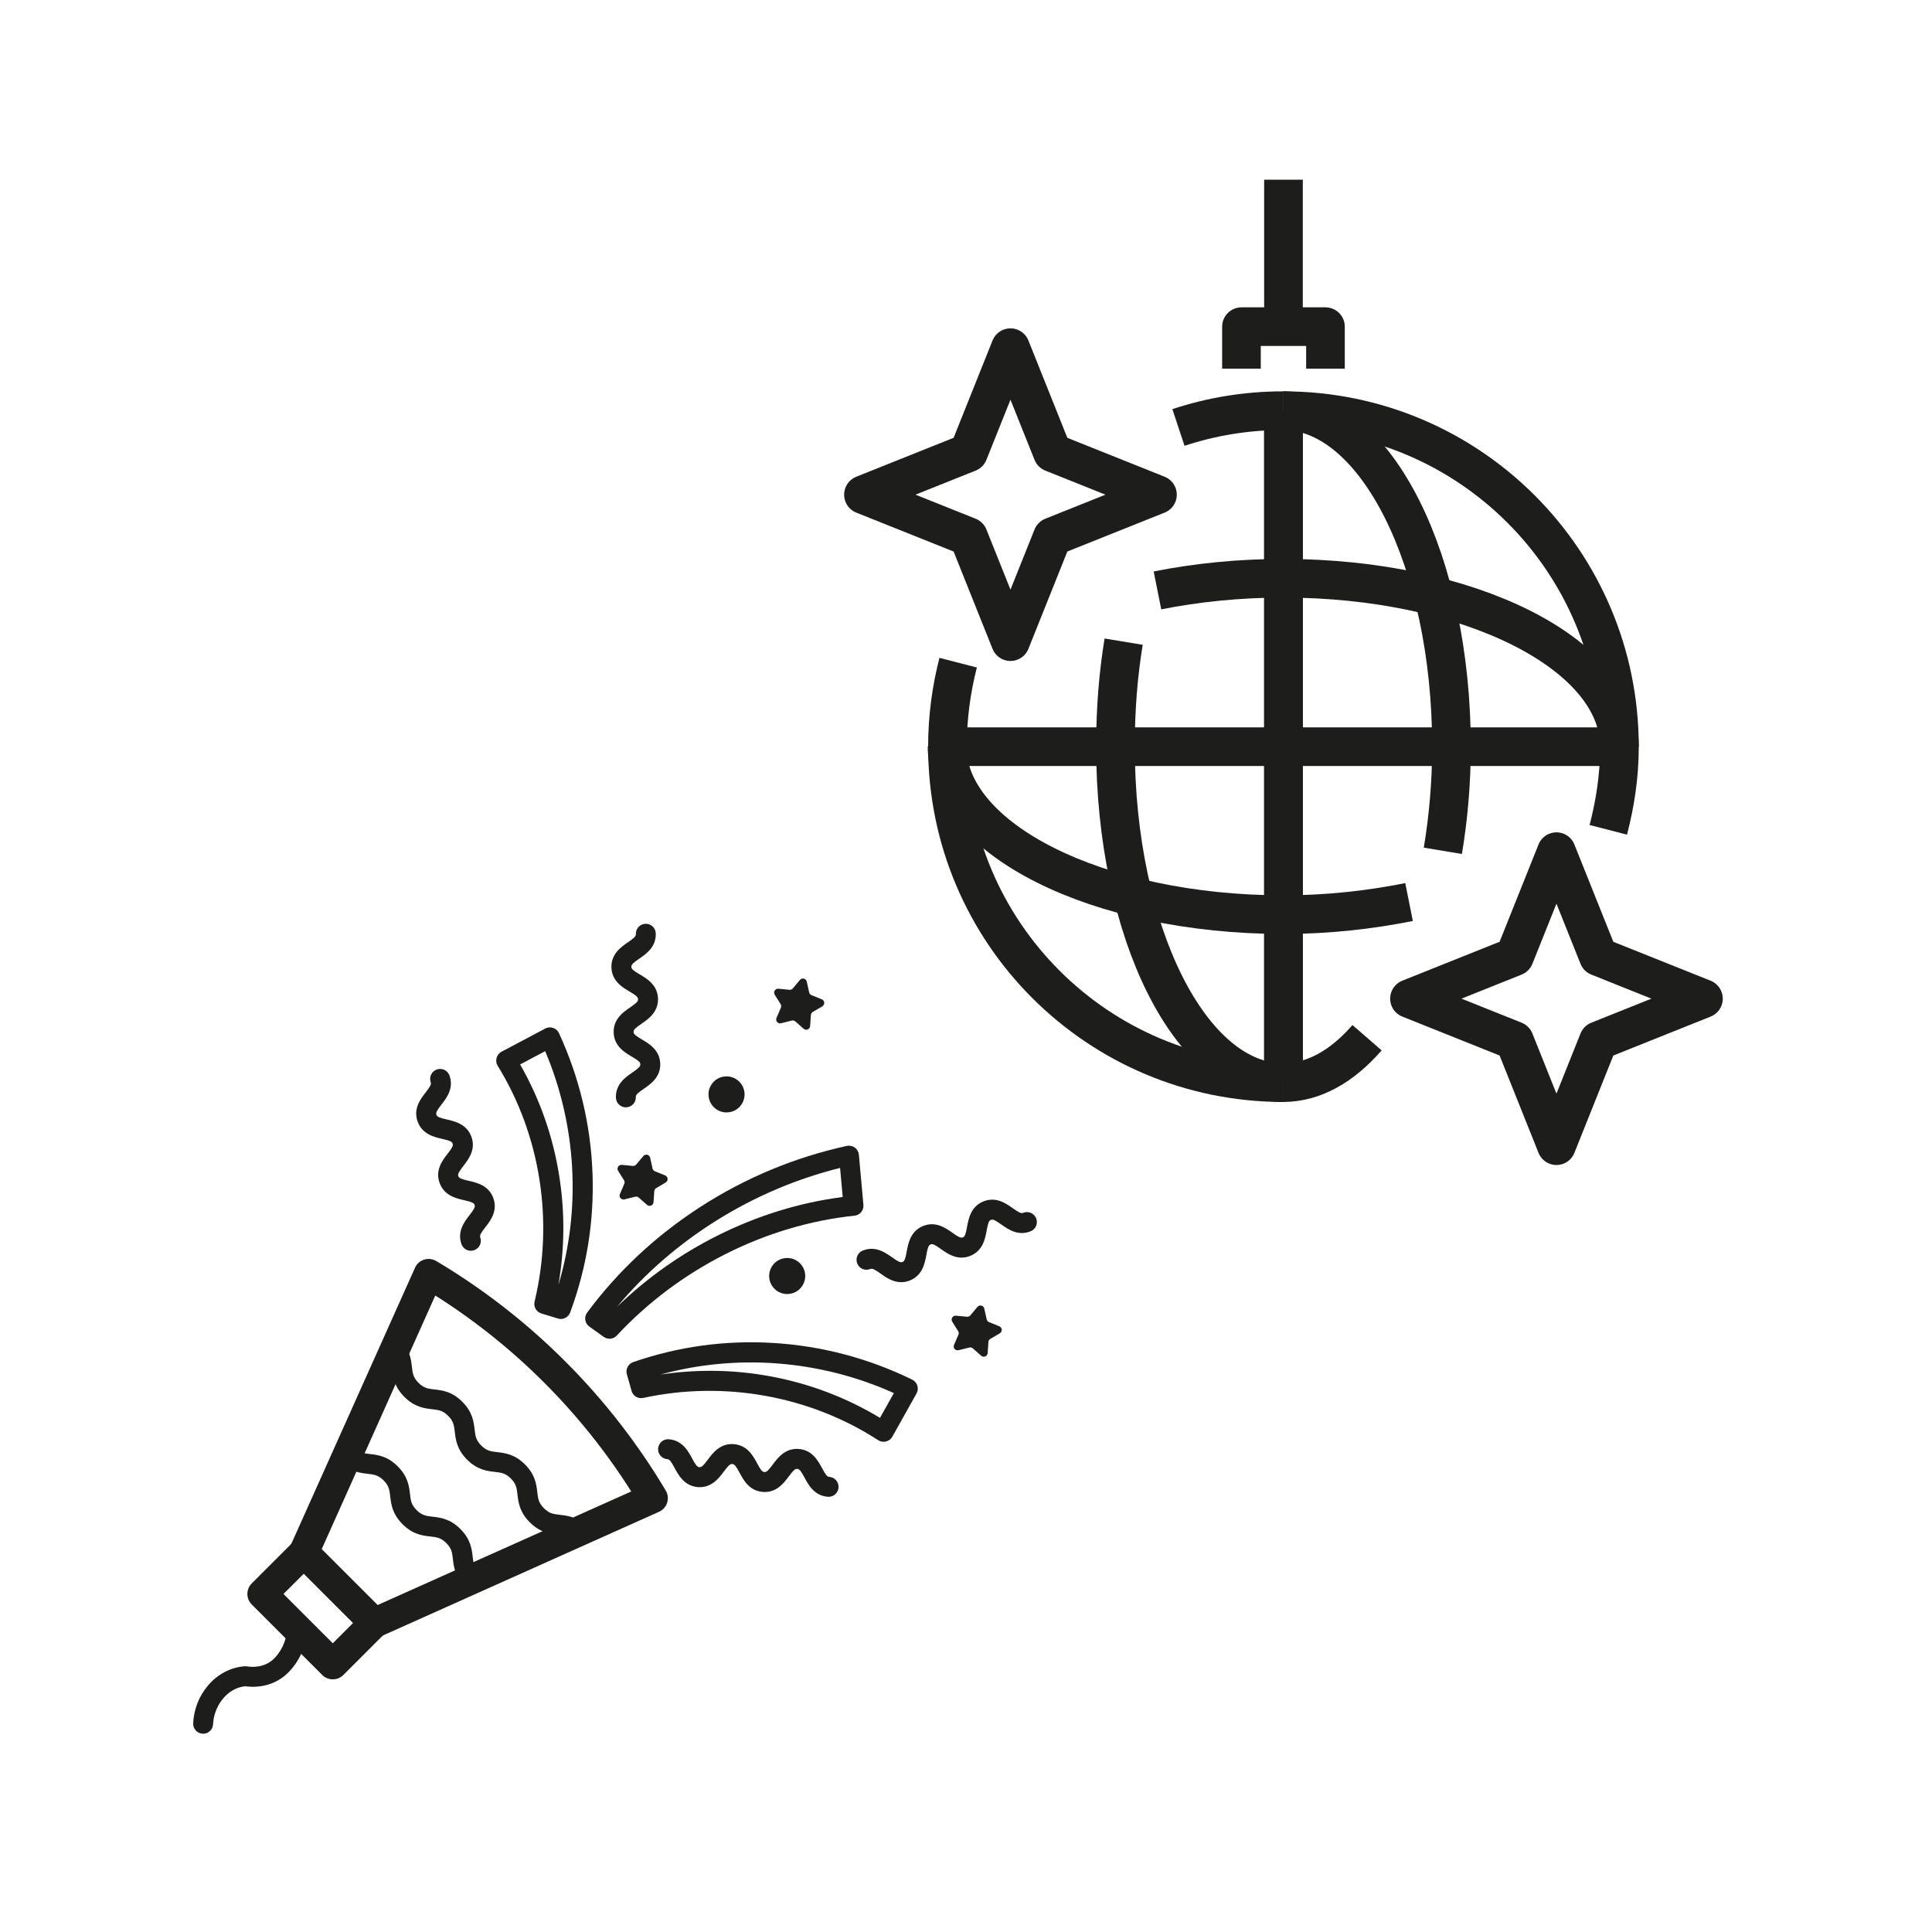 <svg width="50" height="50" viewBox="0 0 50 50" fill="none" xmlns="http://www.w3.org/2000/svg">
<path d="M9.686 42.388C9.585 42.388 9.486 42.349 9.412 42.274L7.589 40.451C7.476 40.338 7.444 40.166 7.51 40.02L10.74 32.81C10.784 32.709 10.871 32.632 10.976 32.599C11.081 32.566 11.196 32.579 11.291 32.636C13.727 34.084 15.781 36.138 17.229 38.575C17.286 38.669 17.299 38.784 17.266 38.889C17.233 38.994 17.156 39.08 17.055 39.125L9.845 42.355C9.794 42.378 9.74 42.389 9.687 42.389L9.686 42.388ZM8.325 40.093L9.771 41.539L16.336 38.599C15.046 36.557 13.306 34.817 11.265 33.528L8.325 40.093Z" fill="#1D1D1B"/>
<path d="M8.612 43.461C8.514 43.461 8.414 43.424 8.339 43.348L6.516 41.525C6.364 41.374 6.364 41.129 6.516 40.978L7.589 39.905C7.74 39.754 7.985 39.754 8.136 39.905L9.959 41.728C10.032 41.801 10.072 41.899 10.072 42.002C10.072 42.104 10.031 42.202 9.959 42.275L8.886 43.348C8.81 43.424 8.711 43.461 8.612 43.461ZM7.336 41.252L8.612 42.528L9.139 42.002L7.863 40.726L7.336 41.252Z" fill="#1D1D1B"/>
<path d="M5.258 44.868C5.255 44.868 5.251 44.868 5.248 44.868C5.105 44.863 4.994 44.743 5 44.6C5.014 44.244 5.149 43.896 5.383 43.621C5.633 43.326 5.969 43.15 6.331 43.123C6.35 43.122 6.37 43.122 6.389 43.126C6.638 43.164 6.867 43.111 7.036 42.975C7.265 42.781 7.407 42.487 7.438 42.15C7.451 42.008 7.577 41.903 7.718 41.916C7.86 41.929 7.964 42.055 7.952 42.196C7.909 42.671 7.701 43.088 7.367 43.37C7.365 43.372 7.364 43.373 7.362 43.374C7.087 43.597 6.726 43.691 6.342 43.64C5.852 43.693 5.531 44.184 5.515 44.62C5.509 44.76 5.395 44.869 5.257 44.869L5.258 44.868Z" fill="#1D1D1B"/>
<path d="M14.956 39.898C14.898 39.898 14.84 39.878 14.792 39.839C14.676 39.744 14.578 39.732 14.43 39.715C14.228 39.692 13.977 39.663 13.711 39.397C13.444 39.131 13.416 38.879 13.392 38.678C13.373 38.513 13.361 38.404 13.221 38.264C13.082 38.124 12.973 38.112 12.808 38.093C12.605 38.07 12.355 38.041 12.088 37.775C11.822 37.508 11.793 37.257 11.77 37.056C11.751 36.891 11.738 36.781 11.599 36.642C11.46 36.503 11.351 36.49 11.185 36.471C10.983 36.447 10.732 36.419 10.466 36.152C10.2 35.886 10.171 35.635 10.148 35.433C10.131 35.285 10.119 35.188 10.024 35.071C9.933 34.962 9.949 34.798 10.059 34.708C10.169 34.618 10.332 34.633 10.423 34.744C10.615 34.978 10.64 35.198 10.66 35.375C10.679 35.54 10.692 35.649 10.831 35.788C10.97 35.927 11.079 35.94 11.245 35.959C11.447 35.982 11.698 36.011 11.964 36.277C12.231 36.544 12.259 36.795 12.283 36.996C12.302 37.161 12.315 37.27 12.454 37.41C12.592 37.549 12.702 37.562 12.867 37.581C13.069 37.605 13.32 37.633 13.586 37.899C13.853 38.166 13.882 38.417 13.905 38.619C13.924 38.784 13.937 38.893 14.076 39.032C14.215 39.172 14.324 39.184 14.49 39.203C14.666 39.224 14.887 39.249 15.12 39.441C15.23 39.531 15.246 39.694 15.156 39.804C15.105 39.867 15.031 39.898 14.957 39.898L14.956 39.898Z" fill="#1D1D1B"/>
<path d="M12.208 41.129C12.14 41.129 12.073 41.102 12.022 41.05C11.772 40.79 11.744 40.545 11.721 40.349C11.703 40.184 11.69 40.075 11.551 39.935C11.412 39.795 11.302 39.783 11.137 39.764C10.935 39.741 10.684 39.712 10.418 39.446C10.151 39.179 10.123 38.928 10.099 38.727C10.08 38.562 10.067 38.452 9.928 38.313C9.789 38.174 9.68 38.161 9.514 38.142C9.318 38.119 9.073 38.091 8.813 37.842C8.812 37.84 8.811 37.839 8.81 37.838C8.709 37.738 8.709 37.575 8.81 37.473C8.91 37.373 9.071 37.373 9.171 37.471C9.305 37.599 9.412 37.611 9.573 37.63C9.775 37.653 10.026 37.682 10.292 37.948C10.559 38.215 10.587 38.466 10.611 38.667C10.629 38.832 10.642 38.941 10.781 39.081C10.92 39.22 11.03 39.233 11.195 39.252C11.397 39.276 11.648 39.304 11.914 39.57C12.181 39.837 12.21 40.088 12.233 40.29C12.252 40.451 12.264 40.558 12.393 40.692C12.491 40.795 12.488 40.958 12.385 41.057C12.335 41.105 12.271 41.129 12.207 41.129H12.208Z" fill="#1D1D1B"/>
<path d="M14.514 34.135C14.489 34.135 14.463 34.131 14.438 34.123L14.01 33.992C13.88 33.951 13.803 33.818 13.835 33.685C14.336 31.603 13.988 29.379 12.88 27.582C12.843 27.521 12.832 27.447 12.851 27.379C12.87 27.31 12.916 27.252 12.979 27.219L14.112 26.618C14.174 26.585 14.248 26.579 14.315 26.602C14.382 26.625 14.437 26.674 14.466 26.738C14.996 27.888 15.288 29.108 15.334 30.366C15.379 31.603 15.184 32.815 14.755 33.968C14.716 34.071 14.618 34.135 14.513 34.135L14.514 34.135ZM13.46 27.547C13.967 28.433 14.307 29.396 14.47 30.416C14.622 31.36 14.615 32.313 14.451 33.255C15.041 31.286 14.922 29.122 14.109 27.204L13.461 27.547H13.46Z" fill="#1D1D1B"/>
<path d="M22.868 37.313C22.818 37.313 22.77 37.299 22.727 37.272C20.956 36.123 18.74 35.725 16.648 36.178C16.514 36.207 16.382 36.128 16.345 35.996L16.223 35.565C16.186 35.434 16.258 35.296 16.387 35.251C17.549 34.849 18.764 34.681 20.001 34.755C21.256 34.83 22.47 35.149 23.608 35.705C23.671 35.736 23.719 35.792 23.741 35.859C23.762 35.927 23.755 36 23.72 36.062L23.094 37.181C23.059 37.243 23 37.288 22.931 37.305C22.91 37.31 22.89 37.313 22.869 37.313L22.868 37.313ZM18.376 35.476C18.895 35.476 19.415 35.523 19.93 35.618C20.945 35.805 21.9 36.166 22.774 36.694L23.133 36.053C21.233 35.197 19.073 35.028 17.09 35.574C17.517 35.509 17.947 35.477 18.376 35.477L18.376 35.476Z" fill="#1D1D1B"/>
<path d="M15.773 34.646C15.721 34.646 15.668 34.63 15.624 34.598L15.253 34.333C15.196 34.293 15.159 34.232 15.148 34.164C15.136 34.096 15.154 34.025 15.195 33.97C15.989 32.899 16.974 31.979 18.122 31.237C19.287 30.484 20.564 29.952 21.915 29.656C21.987 29.64 22.063 29.656 22.123 29.7C22.183 29.743 22.221 29.811 22.228 29.884L22.345 31.182C22.358 31.323 22.256 31.447 22.115 31.462C19.816 31.701 17.573 32.832 15.963 34.564C15.912 34.618 15.843 34.647 15.774 34.647L15.773 34.646ZM21.741 30.226C19.491 30.784 17.429 32.071 15.971 33.818C16.74 33.074 17.614 32.454 18.577 31.973C19.609 31.457 20.695 31.123 21.809 30.978L21.741 30.226Z" fill="#1D1D1B"/>
<path d="M23.325 33.183C23.102 33.183 22.921 33.055 22.79 32.961C22.637 32.852 22.576 32.82 22.522 32.842C22.39 32.896 22.239 32.833 22.186 32.701C22.132 32.569 22.195 32.418 22.327 32.365C22.654 32.232 22.915 32.418 23.089 32.541C23.242 32.65 23.303 32.682 23.357 32.66C23.412 32.638 23.433 32.572 23.466 32.387C23.505 32.178 23.562 31.862 23.889 31.729C24.215 31.596 24.477 31.782 24.65 31.905C24.803 32.014 24.864 32.046 24.918 32.024C24.973 32.002 24.994 31.936 25.027 31.751C25.066 31.542 25.124 31.226 25.45 31.093C25.776 30.96 26.038 31.146 26.211 31.269C26.365 31.378 26.425 31.41 26.48 31.388C26.611 31.334 26.762 31.397 26.815 31.529C26.869 31.661 26.806 31.812 26.674 31.865C26.348 31.998 26.086 31.812 25.912 31.689C25.759 31.58 25.699 31.548 25.644 31.57C25.59 31.592 25.569 31.658 25.535 31.843C25.497 32.052 25.439 32.368 25.113 32.501C24.787 32.634 24.525 32.448 24.351 32.325C24.198 32.216 24.137 32.184 24.083 32.206C24.028 32.228 24.008 32.294 23.974 32.479C23.935 32.688 23.878 33.004 23.551 33.137C23.472 33.17 23.396 33.183 23.325 33.183Z" fill="#1D1D1B"/>
<path d="M12.186 32.37C12.081 32.37 11.981 32.304 11.943 32.199C11.825 31.868 12.022 31.614 12.152 31.446C12.268 31.297 12.302 31.239 12.283 31.183C12.262 31.127 12.198 31.104 12.015 31.062C11.808 31.015 11.495 30.944 11.376 30.612C11.257 30.281 11.454 30.026 11.584 29.859C11.7 29.71 11.734 29.652 11.715 29.596C11.695 29.54 11.63 29.517 11.447 29.475C11.24 29.427 10.927 29.357 10.808 29.025C10.689 28.693 10.886 28.439 11.016 28.272C11.132 28.123 11.166 28.064 11.147 28.009C11.099 27.875 11.169 27.727 11.303 27.679C11.437 27.631 11.585 27.701 11.633 27.834C11.752 28.166 11.554 28.42 11.424 28.587C11.309 28.736 11.274 28.795 11.294 28.851C11.314 28.907 11.378 28.93 11.561 28.971C11.769 29.019 12.082 29.09 12.201 29.422C12.32 29.753 12.122 30.007 11.992 30.175C11.877 30.323 11.842 30.382 11.861 30.438C11.882 30.494 11.946 30.517 12.129 30.559C12.336 30.606 12.65 30.677 12.768 31.009C12.887 31.34 12.69 31.594 12.56 31.762C12.444 31.911 12.41 31.969 12.429 32.025C12.477 32.159 12.407 32.307 12.273 32.354C12.245 32.365 12.216 32.369 12.186 32.369V32.37Z" fill="#1D1D1B"/>
<path d="M16.198 28.658C16.059 28.658 15.945 28.548 15.94 28.409C15.927 28.057 16.192 27.875 16.368 27.755C16.523 27.648 16.574 27.603 16.572 27.543C16.57 27.484 16.515 27.443 16.353 27.347C16.17 27.239 15.893 27.076 15.882 26.724C15.869 26.372 16.134 26.19 16.31 26.07C16.465 25.963 16.517 25.918 16.514 25.859C16.512 25.8 16.457 25.758 16.296 25.663C16.112 25.555 15.836 25.392 15.824 25.04C15.812 24.687 16.077 24.506 16.252 24.385C16.407 24.279 16.459 24.233 16.456 24.174C16.451 24.032 16.563 23.912 16.705 23.908C16.848 23.903 16.967 24.014 16.971 24.157C16.984 24.509 16.718 24.691 16.543 24.811C16.388 24.917 16.337 24.963 16.339 25.022C16.341 25.081 16.396 25.123 16.557 25.218C16.741 25.326 17.017 25.489 17.029 25.841C17.041 26.193 16.776 26.375 16.601 26.495C16.446 26.602 16.394 26.648 16.397 26.707C16.399 26.766 16.453 26.807 16.615 26.903C16.798 27.011 17.075 27.174 17.087 27.526C17.099 27.878 16.834 28.06 16.659 28.18C16.503 28.287 16.452 28.332 16.455 28.391C16.46 28.534 16.348 28.653 16.206 28.658C16.203 28.658 16.2 28.658 16.197 28.658H16.198Z" fill="#1D1D1B"/>
<path d="M21.445 38.737C21.438 38.737 21.432 38.737 21.425 38.736C21.074 38.71 20.922 38.427 20.821 38.24C20.732 38.074 20.692 38.018 20.633 38.014C20.574 38.01 20.527 38.059 20.414 38.209C20.287 38.38 20.095 38.637 19.744 38.611C19.392 38.585 19.24 38.302 19.14 38.114C19.051 37.949 19.011 37.893 18.952 37.888C18.893 37.884 18.845 37.933 18.733 38.084C18.606 38.254 18.414 38.511 18.062 38.486C17.711 38.459 17.559 38.176 17.458 37.989C17.369 37.823 17.33 37.768 17.27 37.763C17.128 37.753 17.022 37.629 17.032 37.487C17.042 37.345 17.166 37.238 17.308 37.248C17.66 37.275 17.812 37.558 17.912 37.745C18.001 37.91 18.041 37.966 18.1 37.971C18.159 37.975 18.207 37.926 18.319 37.775C18.446 37.605 18.638 37.348 18.989 37.374C19.341 37.4 19.493 37.682 19.594 37.87C19.683 38.036 19.722 38.092 19.782 38.096C19.841 38.101 19.888 38.051 20 37.901C20.128 37.73 20.319 37.473 20.671 37.499C21.022 37.525 21.174 37.809 21.275 37.996C21.364 38.161 21.404 38.217 21.463 38.222C21.605 38.232 21.712 38.356 21.701 38.498C21.692 38.634 21.578 38.737 21.445 38.737Z" fill="#1D1D1B"/>
<path d="M18.838 28.788C18.581 28.808 18.357 28.615 18.337 28.358C18.318 28.102 18.51 27.877 18.767 27.858C19.025 27.838 19.248 28.031 19.268 28.288C19.287 28.545 19.095 28.769 18.838 28.788Z" fill="#1D1D1B"/>
<path d="M20.408 33.488C20.151 33.508 19.927 33.315 19.907 33.058C19.888 32.801 20.08 32.577 20.338 32.558C20.594 32.538 20.818 32.73 20.838 32.988C20.857 33.244 20.665 33.469 20.408 33.488Z" fill="#1D1D1B"/>
<path d="M21.282 26.044L21.035 26.189C21.007 26.206 20.988 26.236 20.986 26.269L20.966 26.555C20.96 26.639 20.861 26.68 20.798 26.624L20.583 26.434C20.558 26.412 20.524 26.404 20.491 26.412L20.213 26.482C20.132 26.502 20.063 26.42 20.096 26.343L20.209 26.08C20.222 26.05 20.22 26.015 20.202 25.986L20.05 25.743C20.005 25.672 20.062 25.581 20.146 25.588L20.431 25.616C20.464 25.619 20.497 25.605 20.518 25.58L20.702 25.36C20.756 25.296 20.86 25.322 20.879 25.403L20.941 25.683C20.948 25.715 20.971 25.742 21.002 25.755L21.268 25.862C21.346 25.893 21.354 26 21.281 26.043L21.282 26.044Z" fill="#1D1D1B"/>
<path d="M25.876 34.505L25.629 34.651C25.601 34.668 25.582 34.698 25.58 34.731L25.561 35.017C25.555 35.101 25.455 35.142 25.392 35.086L25.177 34.896C25.152 34.874 25.118 34.865 25.086 34.874L24.808 34.943C24.726 34.964 24.657 34.882 24.69 34.805L24.804 34.542C24.817 34.511 24.814 34.476 24.796 34.448L24.644 34.205C24.6 34.133 24.656 34.042 24.74 34.05L25.025 34.077C25.058 34.081 25.091 34.067 25.112 34.042L25.296 33.822C25.35 33.758 25.454 33.783 25.473 33.865L25.535 34.144C25.542 34.177 25.565 34.203 25.596 34.216L25.862 34.324C25.94 34.355 25.948 34.462 25.876 34.505L25.876 34.505Z" fill="#1D1D1B"/>
<path d="M17.229 30.602L16.982 30.748C16.954 30.765 16.935 30.794 16.933 30.828L16.913 31.113C16.907 31.197 16.808 31.238 16.745 31.182L16.53 30.993C16.505 30.971 16.471 30.962 16.438 30.971L16.16 31.04C16.079 31.06 16.01 30.978 16.043 30.902L16.156 30.639C16.169 30.608 16.167 30.573 16.149 30.544L15.997 30.301C15.952 30.23 16.009 30.139 16.093 30.147L16.378 30.174C16.411 30.177 16.444 30.164 16.465 30.138L16.649 29.919C16.703 29.854 16.807 29.88 16.826 29.962L16.888 30.241C16.895 30.273 16.918 30.3 16.949 30.313L17.215 30.42C17.293 30.451 17.3 30.559 17.228 30.602L17.229 30.602Z" fill="#1D1D1B"/>
<path d="M24.797 17.15C24.618 17.845 24.52 18.574 24.52 19.324C24.52 24.128 28.411 28.019 33.216 28.019" stroke="#1D1D1B" stroke-linejoin="round"/>
<path d="M33.216 10.628C32.265 10.628 31.352 10.78 30.498 11.063" stroke="#1D1D1B" stroke-linejoin="round"/>
<path d="M29.08 16.606C28.939 17.459 28.868 18.367 28.868 19.313C28.868 24.122 30.814 28.019 33.216 28.019" stroke="#1D1D1B" stroke-linejoin="round"/>
<path d="M24.509 19.313C24.509 21.715 28.406 23.671 33.216 23.671" stroke="#1D1D1B" stroke-linejoin="round"/>
<path d="M33.216 14.965C32.064 14.965 30.96 15.079 29.955 15.28" stroke="#1D1D1B" stroke-linejoin="round"/>
<path d="M33.216 10.628V28.019" stroke="#1D1D1B" stroke-linejoin="round"/>
<path d="M32.129 9.541V8.454H34.303V9.541" stroke="#1D1D1B" stroke-linejoin="round"/>
<path d="M33.216 4.65V8.454" stroke="#1D1D1B" stroke-linejoin="round"/>
<path d="M26.151 8.998L27.238 11.715L29.955 12.802L27.238 13.889L26.151 16.606L25.064 13.889L22.346 12.802L25.064 11.715L26.151 8.998Z" stroke="#1D1D1B" stroke-linejoin="round"/>
<path d="M33.216 19.324H24.52" stroke="#1D1D1B" stroke-linejoin="round"/>
<path d="M41.623 21.476C41.803 20.78 41.911 20.074 41.911 19.324C41.911 14.519 38.02 10.628 33.216 10.628" stroke="#1D1D1B" stroke-linejoin="round"/>
<path d="M33.205 28.019C33.998 28.019 34.737 27.595 35.379 26.856" stroke="#1D1D1B" stroke-linejoin="round"/>
<path d="M37.341 22.019C37.482 21.171 37.564 20.269 37.564 19.324C37.564 14.525 35.607 10.628 33.205 10.628" stroke="#1D1D1B" stroke-linejoin="round"/>
<path d="M41.911 19.324C41.911 16.921 38.015 14.965 33.205 14.965" stroke="#1D1D1B" stroke-linejoin="round"/>
<path d="M33.216 23.671C34.368 23.671 35.46 23.546 36.466 23.345" stroke="#1D1D1B" stroke-linejoin="round"/>
<path d="M33.216 28.019V10.628" stroke="#1D1D1B" stroke-linejoin="round"/>
<path d="M33.216 19.324H41.911" stroke="#1D1D1B" stroke-linejoin="round"/>
<path d="M40.281 22.041L41.368 24.758L44.085 25.845L41.368 26.932L40.281 29.65L39.194 26.932L36.477 25.845L39.194 24.758L40.281 22.041Z" stroke="#1D1D1B" stroke-linejoin="round"/>
</svg>
